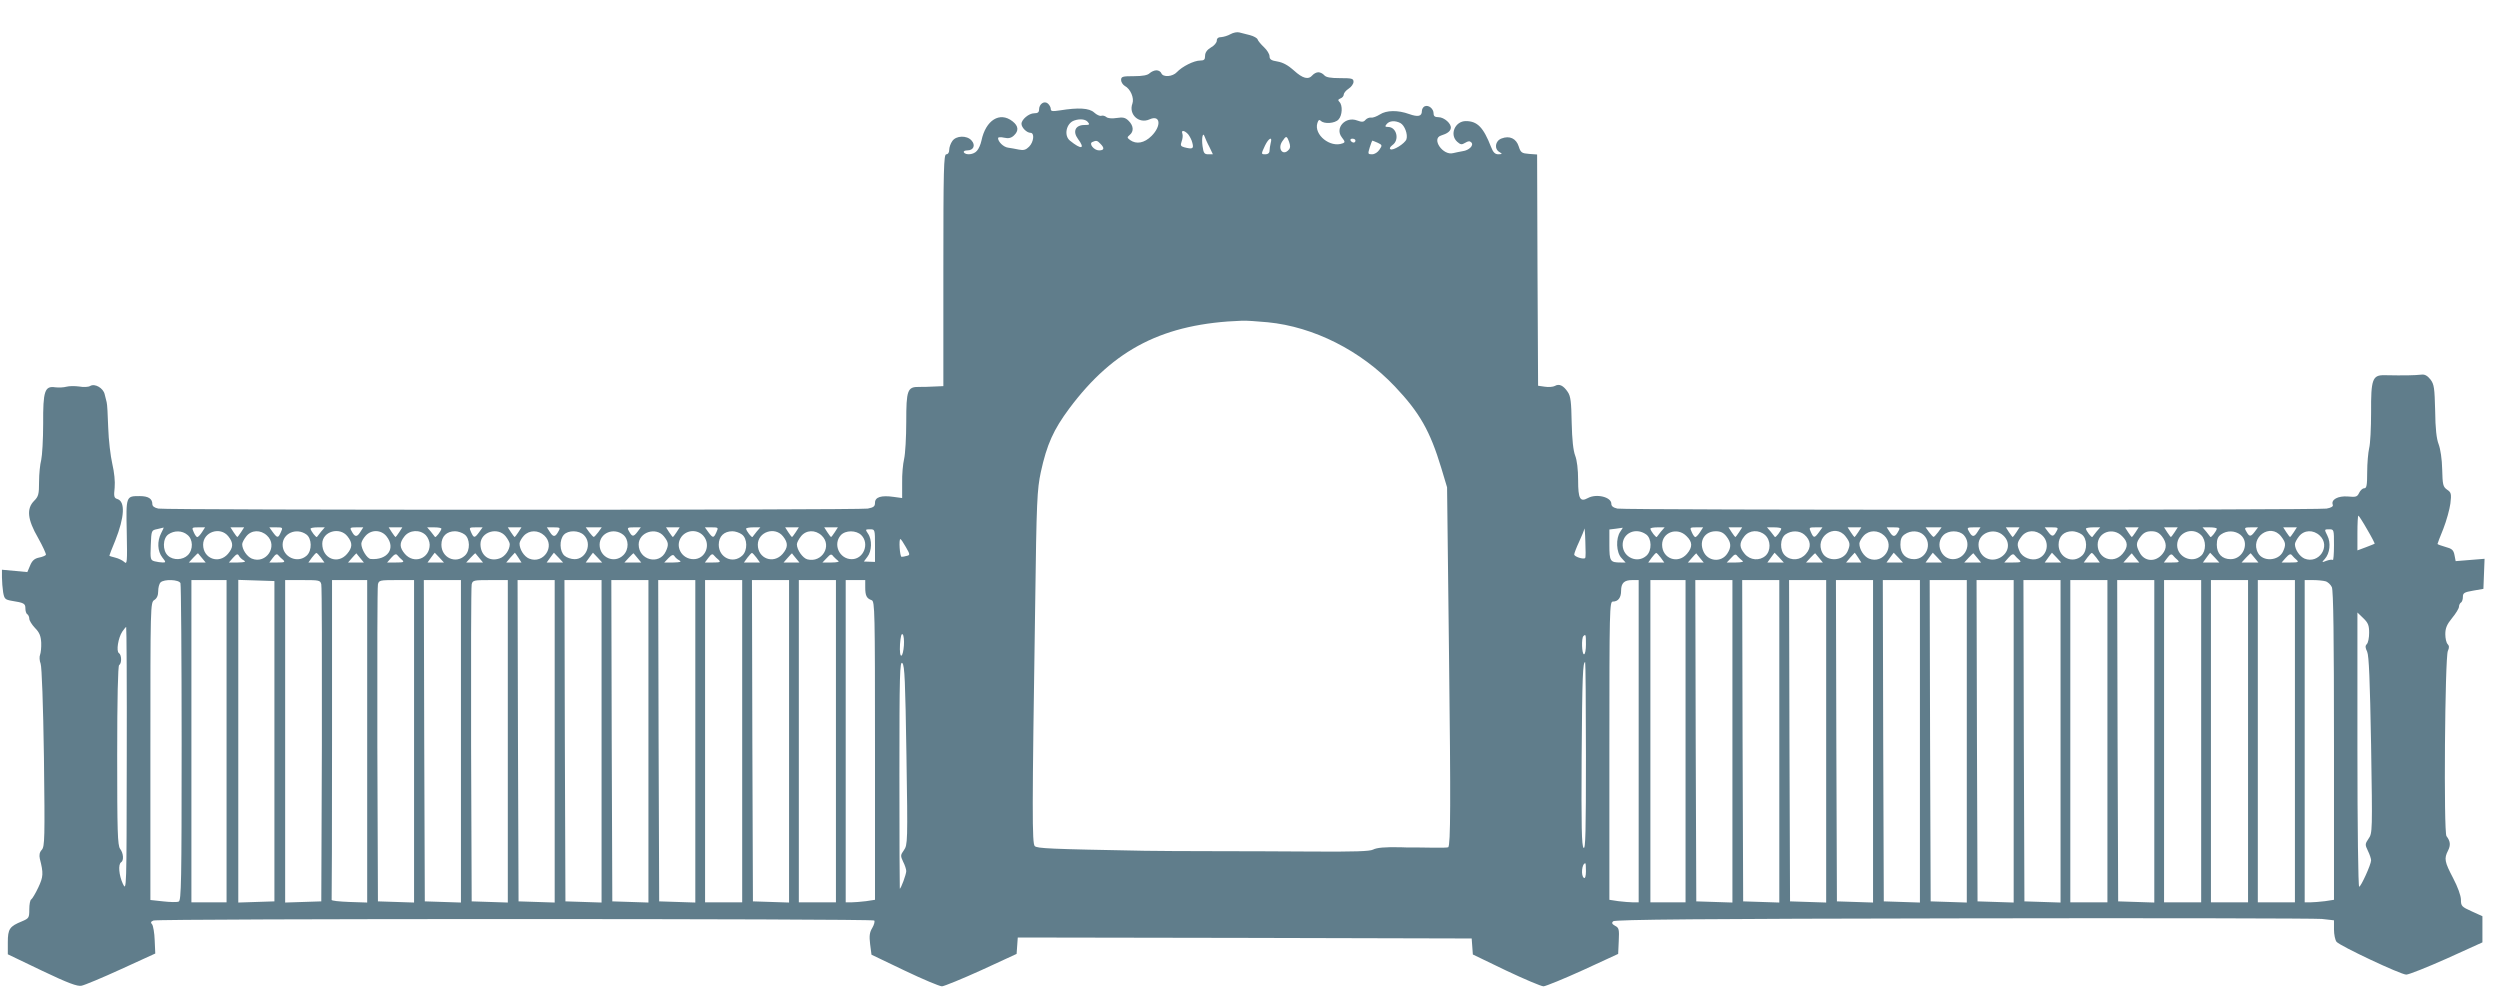 <?xml version="1.0" standalone="no"?>
<!DOCTYPE svg PUBLIC "-//W3C//DTD SVG 20010904//EN"
 "http://www.w3.org/TR/2001/REC-SVG-20010904/DTD/svg10.dtd">
<svg version="1.0" xmlns="http://www.w3.org/2000/svg"
 width="1280pt" height="510pt" viewBox="0 0 1280 510"
 preserveAspectRatio="xMidYMid meet">
<g transform="translate(0,510) scale(0.1,-0.1)"
fill="#607d8b" stroke="none">
<path d="M6300 4925 c-14 -8 -35 -14 -47 -15 -15 0 -23 -6 -23 -18 0 -10 -13
-26 -30 -35 -20 -12 -30 -26 -30 -43 0 -19 -5 -24 -25 -24 -32 0 -93 -31 -119
-59 -22 -24 -71 -28 -80 -6 -3 8 -14 15 -25 15 -11 0 -26 -7 -35 -15 -10 -10
-35 -15 -80 -15 -59 0 -66 -2 -66 -20 0 -10 9 -24 19 -30 29 -15 49 -62 39
-90 -21 -56 34 -106 88 -81 55 25 62 -33 10 -85 -37 -37 -78 -44 -110 -21 -16
12 -16 14 -2 26 22 18 20 47 -5 72 -17 17 -29 20 -61 15 -25 -4 -46 -2 -54 5
-7 6 -19 9 -26 6 -7 -2 -23 5 -36 17 -25 23 -81 26 -174 11 -40 -6 -48 -5 -48
7 0 9 -7 21 -15 28 -19 16 -45 -3 -45 -31 0 -14 -7 -19 -25 -19 -27 0 -65 -32
-65 -54 0 -19 27 -46 46 -46 22 0 17 -47 -7 -71 -16 -16 -28 -20 -52 -15 -18
4 -43 8 -56 10 -23 3 -51 30 -51 49 0 5 14 6 31 2 22 -5 36 -2 50 11 26 24 24
49 -7 73 -65 51 -137 6 -159 -99 -4 -19 -14 -43 -23 -52 -16 -20 -57 -24 -67
-8 -3 6 5 10 18 10 32 0 43 27 21 51 -24 27 -79 25 -98 -3 -9 -12 -16 -33 -16
-45 0 -14 -6 -23 -15 -23 -13 0 -15 -73 -15 -593 l0 -594 -47 -2 c-27 -2 -61
-2 -77 -2 -60 1 -66 -16 -66 -178 0 -80 -5 -166 -11 -191 -6 -25 -11 -80 -10
-122 l0 -78 -44 6 c-63 9 -95 -1 -95 -30 0 -19 -7 -24 -37 -30 -50 -8 -3591
-8 -3632 0 -20 4 -31 12 -31 23 0 28 -21 41 -65 41 -70 0 -70 1 -66 -186 3
-153 2 -166 -13 -151 -9 8 -29 18 -46 22 -16 4 -30 8 -30 10 0 2 13 37 30 77
48 121 52 200 11 213 -17 5 -19 13 -14 58 3 32 -2 79 -12 122 -9 39 -19 122
-21 186 -2 63 -5 122 -8 130 -2 8 -7 26 -10 40 -7 32 -50 57 -74 43 -9 -6 -35
-7 -56 -3 -22 3 -51 3 -66 -1 -14 -4 -39 -5 -57 -3 -54 8 -63 -18 -62 -187 0
-80 -5 -163 -10 -185 -6 -22 -11 -72 -11 -112 0 -63 -3 -75 -25 -97 -40 -40
-35 -95 20 -190 24 -43 42 -82 40 -87 -3 -4 -19 -11 -36 -14 -23 -5 -35 -16
-45 -41 l-14 -33 -65 6 -65 6 0 -39 c0 -21 3 -56 6 -76 6 -34 10 -38 43 -44
64 -10 71 -14 71 -39 0 -13 4 -27 10 -30 5 -3 10 -14 10 -23 0 -9 13 -30 29
-47 23 -23 30 -41 32 -75 1 -25 -2 -53 -6 -63 -4 -9 -3 -30 3 -45 6 -16 13
-209 17 -481 5 -414 4 -455 -11 -472 -12 -13 -14 -27 -10 -46 19 -74 18 -92
-8 -147 -14 -30 -31 -58 -36 -61 -6 -3 -10 -26 -10 -51 0 -43 -2 -46 -37 -61
-64 -26 -73 -39 -73 -108 l0 -61 175 -84 c134 -64 181 -81 202 -77 16 3 107
41 203 85 l175 80 -3 68 c-1 37 -8 74 -13 81 -9 9 -7 15 7 20 25 10 3680 10
3690 0 4 -4 0 -21 -10 -38 -14 -23 -16 -41 -11 -83 l7 -54 169 -81 c94 -45
180 -81 192 -81 12 1 103 38 202 83 l180 83 3 42 3 42 1162 -2 1162 -3 3 -41
3 -41 170 -82 c93 -44 180 -81 192 -81 12 1 103 38 202 83 l180 83 3 66 c3 60
1 68 -19 78 -16 9 -18 15 -10 23 9 9 460 13 1789 15 977 2 1805 0 1840 -3 l62
-7 0 -47 c0 -26 6 -54 13 -63 17 -21 329 -168 357 -168 13 0 106 37 207 82
l183 83 0 67 0 67 -55 25 c-51 23 -55 27 -55 59 0 21 -16 65 -40 111 -44 84
-47 100 -26 141 14 28 12 48 -8 74 -15 19 -8 915 7 948 8 17 7 27 -1 35 -7 7
-12 30 -12 51 0 31 8 50 35 83 19 23 35 49 35 58 0 8 5 18 10 21 6 3 10 17 10
29 0 20 7 24 53 32 l52 9 3 77 3 77 -74 -6 -74 -6 -6 31 c-5 26 -13 33 -47 42
-22 6 -40 13 -40 15 0 2 13 37 30 78 16 41 32 99 36 129 6 50 4 57 -17 71 -21
15 -23 25 -25 104 -1 52 -9 104 -18 128 -11 28 -17 80 -18 172 -3 116 -5 135
-24 160 -15 19 -29 27 -45 25 -38 -4 -87 -5 -191 -3 -61 1 -69 -21 -68 -190 0
-79 -4 -162 -10 -184 -5 -22 -10 -77 -10 -122 0 -68 -3 -83 -15 -83 -9 0 -20
-11 -26 -23 -10 -21 -16 -23 -58 -19 -50 4 -88 -16 -77 -43 3 -8 -9 -15 -32
-19 -49 -8 -3590 -8 -3631 0 -21 5 -31 12 -31 25 0 34 -76 53 -120 29 -40 -22
-50 -4 -50 91 0 56 -6 103 -15 126 -10 26 -16 81 -18 169 -2 106 -5 135 -20
157 -22 33 -44 44 -66 31 -9 -5 -32 -7 -51 -4 l-35 5 -3 592 -2 592 -41 3
c-37 3 -43 6 -53 38 -13 41 -47 57 -88 41 -33 -12 -39 -54 -10 -70 15 -9 14
-10 -6 -11 -17 0 -27 9 -38 38 -39 100 -70 132 -129 132 -55 0 -85 -69 -44
-106 17 -15 23 -16 41 -5 15 9 23 10 31 2 15 -15 -12 -41 -44 -45 -13 -2 -35
-7 -49 -10 -52 -14 -113 74 -62 90 32 10 47 21 50 37 5 23 -34 57 -63 57 -18
0 -25 5 -25 19 0 24 -25 45 -45 37 -8 -3 -15 -14 -15 -25 0 -27 -20 -31 -65
-15 -58 21 -116 20 -150 -2 -16 -10 -36 -18 -45 -16 -10 1 -22 -4 -29 -12 -9
-11 -18 -12 -42 -3 -60 23 -116 -38 -79 -86 17 -22 18 -26 4 -31 -63 -24 -148
44 -129 104 5 16 10 19 18 11 17 -17 72 -13 90 7 20 21 22 73 5 90 -9 9 -7 13
5 18 9 3 17 12 17 20 0 7 11 21 25 30 14 9 25 25 25 35 0 17 -8 19 -69 19 -49
0 -72 4 -81 15 -7 8 -20 15 -30 15 -10 0 -23 -7 -30 -15 -21 -25 -50 -17 -95
24 -29 26 -55 41 -84 46 -32 5 -41 11 -41 27 0 11 -13 32 -28 46 -16 15 -31
33 -33 40 -2 7 -20 17 -39 22 -19 5 -44 11 -55 14 -11 3 -31 -1 -45 -9z m-730
-450 c11 -13 8 -15 -18 -15 -46 0 -61 -33 -33 -71 39 -52 18 -57 -41 -9 -32
26 -19 89 22 103 29 10 58 7 70 -8z m1600 -5 c22 -12 39 -58 31 -83 -8 -22
-69 -60 -82 -51 -6 3 -2 12 10 21 38 26 22 93 -22 93 -16 0 -17 3 -7 15 14 17
43 19 70 5z m-1087 -57 c8 -10 19 -30 22 -45 8 -30 1 -33 -42 -22 -18 5 -20
10 -13 30 5 13 7 31 4 39 -8 20 9 19 29 -2z m109 -65 l18 -38 -23 0 c-21 0
-25 6 -30 42 -6 42 2 76 11 48 3 -8 13 -32 24 -52z m408 26 c7 -19 7 -31 -1
-40 -29 -35 -60 3 -34 42 20 30 23 30 35 -2z m-94 -6 c-3 -13 -6 -31 -6 -40 0
-11 -8 -18 -20 -18 -24 0 -24 0 -3 45 19 39 39 48 29 13z m434 12 c0 -5 -4
-10 -9 -10 -6 0 -13 5 -16 10 -3 6 1 10 9 10 9 0 16 -4 16 -10z m-1306 -16
c22 -22 20 -34 -7 -34 -26 0 -54 35 -34 43 20 9 25 8 41 -9z m1420 5 c23 -11
24 -13 9 -35 -9 -14 -25 -24 -38 -24 -22 0 -22 2 -12 35 6 19 12 35 13 35 2 0
14 -5 28 -11z m-563 -919 c235 -23 477 -145 651 -329 127 -134 180 -228 237
-416 l30 -100 10 -860 c9 -753 8 -971 -4 -983 -2 -2 -41 -3 -86 -2 -46 1 -94
1 -106 1 -13 0 -35 0 -50 1 -82 2 -124 -2 -143 -12 -16 -9 -102 -11 -294 -10
-149 1 -383 2 -521 2 -137 0 -297 1 -355 2 -489 9 -550 12 -562 24 -14 14 -14
171 2 1227 7 546 10 597 29 688 31 142 65 217 146 326 228 305 483 435 885
449 19 1 78 -3 131 -8z m5629 -1061 c23 -39 40 -72 38 -73 -1 -1 -22 -9 -45
-18 l-43 -16 0 89 c0 49 2 89 5 89 2 0 23 -32 45 -71z m-11295 -19 c-21 -41
-19 -92 6 -124 19 -24 19 -26 2 -26 -10 0 -28 3 -41 6 -22 6 -23 11 -20 83 3
75 3 76 33 82 17 4 31 7 33 8 1 0 -4 -12 -13 -29z m209 5 c-9 -14 -20 -25 -24
-25 -4 0 -12 11 -18 25 -11 24 -10 25 23 25 l35 0 -16 -25z m200 0 c-9 -14
-18 -25 -19 -25 -1 0 -10 11 -19 25 l-16 25 35 0 35 0 -16 -25z m204 0 c-14
-31 -18 -31 -41 0 l-18 25 35 0 c34 0 35 -1 24 -25z m206 3 c-10 -13 -20 -25
-21 -27 -4 -6 -32 31 -33 42 0 4 16 7 37 7 l36 0 -19 -22z m200 -3 c-17 -27
-28 -25 -44 6 -10 17 -7 19 25 19 l35 0 -16 -25z m200 0 c-9 -14 -18 -25 -19
-25 -1 0 -10 11 -19 25 l-16 25 35 0 35 0 -16 -25z m216 18 c-1 -11 -29 -48
-33 -42 -1 2 -11 14 -21 27 l-19 22 36 0 c21 0 37 -3 37 -7z m193 -18 c-23
-31 -27 -31 -41 0 -11 24 -10 25 24 25 l35 0 -18 -25z m201 0 c-9 -14 -18 -25
-19 -25 -1 0 -10 11 -19 25 l-16 25 35 0 35 0 -16 -25z m206 6 c-16 -31 -27
-33 -44 -6 l-16 25 35 0 c32 0 35 -2 25 -19z m203 -6 c-10 -13 -20 -24 -23
-24 -3 0 -13 11 -23 24 l-18 25 41 0 41 0 -18 -25z m200 1 c-20 -26 -27 -25
-43 5 -10 17 -7 19 25 19 l36 0 -18 -24z m201 -1 c-9 -14 -18 -25 -19 -25 -1
0 -10 11 -19 25 l-16 25 35 0 35 0 -16 -25z m204 0 c-14 -31 -18 -31 -41 0
l-18 25 35 0 c34 0 35 -1 24 -25z m206 3 c-10 -13 -20 -25 -21 -27 -4 -6 -32
31 -33 42 0 4 16 7 37 7 l36 0 -19 -22z m200 -3 c-9 -14 -18 -25 -19 -25 -1 0
-10 11 -19 25 l-16 25 35 0 35 0 -16 -25z m200 0 c-9 -14 -18 -25 -19 -25 -1
0 -10 11 -19 25 l-16 25 35 0 35 0 -16 -25z m3842 -132 c-8 -9 -56 7 -56 18 0
6 11 35 25 65 14 30 26 60 27 67 1 7 4 -23 5 -67 2 -43 2 -81 -1 -83z m180
135 c-24 -34 -21 -107 6 -135 l21 -23 -25 0 c-54 0 -58 6 -58 90 l0 79 33 4
c17 2 33 5 35 5 2 1 -4 -8 -12 -20z m208 0 c-10 -13 -20 -25 -21 -27 -4 -6
-32 31 -33 42 0 4 16 7 37 7 l36 0 -19 -22z m200 -3 c-9 -14 -20 -25 -24 -25
-4 0 -12 11 -18 25 -11 24 -10 25 23 25 l35 0 -16 -25z m200 0 c-9 -14 -18
-25 -19 -25 -1 0 -10 11 -19 25 l-16 25 35 0 35 0 -16 -25z m216 18 c-1 -11
-29 -48 -33 -42 -1 2 -11 14 -21 27 l-19 22 36 0 c21 0 37 -3 37 -7z m193 -18
c-23 -31 -27 -31 -41 0 -11 24 -10 25 24 25 l35 0 -18 -25z m201 0 c-9 -14
-18 -25 -19 -25 -1 0 -10 11 -19 25 l-16 25 35 0 35 0 -16 -25z m206 6 c-16
-31 -27 -33 -44 -6 l-16 25 35 0 c32 0 35 -2 25 -19z m203 -6 c-10 -13 -20
-24 -23 -24 -3 0 -13 11 -23 24 l-18 25 41 0 41 0 -18 -25z m201 0 c-17 -27
-28 -25 -44 6 -10 17 -7 19 25 19 l35 0 -16 -25z m200 0 c-9 -14 -18 -25 -19
-25 -1 0 -10 11 -19 25 l-16 25 35 0 35 0 -16 -25z m206 6 c-16 -30 -23 -31
-43 -5 l-18 24 36 0 c32 0 35 -2 25 -19z m204 -3 c-10 -13 -20 -25 -21 -27 -4
-6 -32 31 -33 42 0 4 16 7 37 7 l36 0 -19 -22z m200 -3 c-9 -14 -18 -25 -19
-25 -1 0 -10 11 -19 25 l-16 25 35 0 35 0 -16 -25z m200 0 c-9 -14 -18 -25
-19 -25 -1 0 -10 11 -19 25 l-16 25 35 0 35 0 -16 -25z m216 18 c-1 -11 -29
-48 -33 -42 -1 2 -11 14 -21 27 l-19 22 36 0 c21 0 37 -3 37 -7z m193 -17
c-20 -26 -27 -25 -43 5 -10 17 -7 19 25 19 l36 0 -18 -24z m201 -1 c-9 -14
-18 -25 -19 -25 -1 0 -10 11 -19 25 l-16 25 35 0 35 0 -16 -25z m-7264 -69 l0
-83 -29 1 -28 1 18 24 c23 29 25 88 3 119 -14 21 -14 22 10 22 26 0 26 -1 26
-84z m7470 2 c0 -45 -3 -79 -6 -75 -3 3 -18 1 -32 -4 -25 -10 -26 -9 -9 9 26
29 32 83 13 120 -16 32 -16 32 9 32 25 0 25 -1 25 -82z m-10991 54 c30 -23 31
-76 3 -104 -26 -26 -75 -28 -102 -3 -29 26 -27 89 2 109 30 21 71 20 97 -2z
m210 -8 c27 -34 26 -57 -2 -90 -47 -54 -127 -24 -127 47 0 66 88 95 129 43z
m198 4 c58 -54 -4 -148 -78 -118 -25 11 -49 46 -49 74 0 7 9 25 21 40 26 33
73 35 106 4z m201 6 c29 -20 31 -83 2 -109 -47 -42 -123 -7 -123 56 0 58 70
89 121 53z m211 -10 c27 -34 26 -57 -2 -90 -48 -56 -127 -24 -127 52 0 63 89
89 129 38z m200 0 c49 -62 5 -123 -81 -116 -19 2 -48 50 -48 78 0 10 10 28 22
41 30 33 80 31 107 -3z m201 6 c11 -11 20 -33 20 -49 0 -71 -80 -101 -127 -47
-28 33 -29 56 -2 90 26 33 79 36 109 6z m198 4 c29 -20 31 -83 2 -109 -48 -44
-120 -10 -120 56 0 43 27 69 70 69 14 0 36 -7 48 -16z m211 -10 c12 -15 21
-33 21 -40 0 -29 -24 -64 -52 -73 -53 -19 -98 15 -98 73 0 63 89 90 129 40z
m198 4 c58 -54 -4 -148 -78 -118 -26 11 -49 47 -49 77 0 9 10 27 22 40 28 30
74 30 105 1z m203 2 c43 -43 12 -123 -48 -123 -18 0 -41 8 -52 18 -25 22 -27
81 -3 107 22 24 77 24 103 -2z m201 2 c29 -24 30 -75 1 -104 -46 -46 -122 -13
-122 53 0 60 72 90 121 51z m208 -8 c24 -30 26 -43 10 -77 -33 -72 -139 -45
-139 35 0 63 89 92 129 42z m201 4 c42 -46 12 -121 -49 -121 -62 0 -98 68 -61
116 28 35 80 37 110 5z m198 6 c29 -20 31 -83 2 -109 -48 -44 -120 -10 -120
56 0 43 27 69 70 69 14 0 36 -7 48 -16z m211 -10 c27 -34 26 -57 -2 -90 -47
-54 -127 -24 -127 47 0 66 88 95 129 43z m198 4 c55 -52 2 -141 -73 -122 -24
6 -54 49 -54 77 0 8 9 26 21 41 26 33 73 35 106 4z m203 2 c43 -43 12 -123
-49 -123 -63 0 -98 76 -56 123 24 26 79 26 105 0z m4018 4 c29 -20 31 -83 2
-109 -46 -42 -120 -9 -122 53 -2 62 66 94 120 56z m207 -9 c31 -30 32 -56 2
-91 -47 -54 -127 -24 -127 47 0 64 78 92 125 44z m204 -1 c25 -32 26 -56 5
-88 -31 -48 -101 -41 -123 12 -23 54 8 102 64 102 24 0 39 -7 54 -26z m199 6
c29 -27 29 -80 2 -105 -31 -28 -79 -24 -107 9 -28 33 -29 56 -2 90 26 33 75
35 107 6z m200 3 c34 -29 37 -66 9 -98 -28 -34 -76 -38 -107 -10 -29 26 -27
89 2 109 30 21 71 20 96 -1z m211 -9 c24 -31 26 -43 10 -78 -23 -49 -104 -53
-128 -7 -43 80 63 155 118 85z m198 4 c58 -54 -4 -148 -78 -118 -26 11 -49 47
-49 77 0 9 10 27 22 40 28 30 74 30 105 1z m203 2 c45 -45 13 -123 -50 -123
-43 0 -70 28 -70 74 0 28 6 42 22 53 31 22 74 20 98 -4z m205 0 c42 -47 7
-123 -56 -123 -61 0 -92 80 -49 123 26 26 81 26 105 0z m202 -2 c38 -35 29
-89 -18 -114 -53 -27 -109 8 -109 68 0 60 81 90 127 46z m200 0 c38 -36 26
-100 -22 -118 -33 -13 -80 5 -94 36 -16 35 -14 47 10 78 26 33 73 35 106 4z
m201 6 c29 -20 31 -83 2 -109 -48 -44 -120 -10 -120 56 0 43 27 69 70 69 14 0
36 -7 48 -16z m207 -9 c31 -30 32 -56 2 -91 -47 -54 -127 -24 -127 47 0 64 78
92 125 44z m204 -1 c25 -32 26 -62 3 -90 -35 -44 -93 -40 -117 7 -20 37 -19
51 6 83 15 19 30 26 54 26 24 0 39 -7 54 -26z m201 6 c26 -26 26 -81 0 -105
-46 -42 -123 -7 -123 54 0 64 78 96 123 51z m201 2 c49 -40 15 -125 -50 -125
-44 0 -71 28 -71 74 0 28 6 42 22 53 30 21 71 20 99 -2z m208 -8 c24 -31 26
-43 10 -78 -23 -49 -104 -53 -128 -7 -43 80 63 155 118 85z m198 4 c58 -54 -4
-148 -78 -118 -25 11 -49 46 -49 74 0 7 9 25 21 40 26 33 73 35 106 4z m-7239
-59 c22 -38 22 -41 5 -45 -10 -3 -22 -5 -27 -5 -9 1 -15 91 -6 91 3 0 15 -18
28 -41z m-3604 -56 l19 -23 -43 0 -43 0 23 25 c13 14 24 24 24 22 1 -1 10 -12
20 -24z m214 -12 c13 -8 6 -10 -30 -11 l-46 0 21 24 c18 20 24 22 30 11 4 -8
15 -19 25 -24z m202 2 c11 -11 6 -13 -28 -13 l-43 0 18 24 c14 19 21 22 28 13
6 -7 17 -18 25 -24z m193 12 l18 -25 -41 0 -41 0 18 25 c10 13 20 24 23 24 3
0 13 -11 23 -24z m201 -2 l19 -23 -41 0 -40 0 21 24 c12 14 22 24 22 23 0 -1
9 -12 19 -24z m215 -10 c12 -11 7 -13 -31 -13 l-46 0 21 24 c17 19 25 22 32
13 6 -7 16 -18 24 -24z m191 12 l23 -25 -42 0 -42 0 18 25 c10 13 18 25 19 25
0 0 11 -11 24 -25z m204 -2 l19 -23 -43 0 -43 0 23 25 c13 14 24 24 24 22 1
-1 10 -12 20 -24z m200 2 l16 -25 -39 0 -39 0 21 25 c12 13 23 25 23 25 1 0 9
-11 18 -25z m206 0 l23 -25 -42 0 -42 0 18 25 c10 13 18 25 19 25 0 0 11 -11
24 -25z m200 0 l23 -25 -42 0 -42 0 18 25 c10 13 18 25 19 25 0 0 11 -11 24
-25z m204 -2 l19 -23 -43 0 -43 0 23 25 c13 14 24 24 24 22 1 -1 10 -12 20
-24z m214 -12 c13 -8 6 -10 -30 -11 l-47 0 22 23 c16 16 24 19 30 10 4 -7 15
-17 25 -22z m202 2 c11 -11 6 -13 -28 -13 l-43 0 18 24 c14 19 21 22 28 13 6
-7 17 -18 25 -24z m193 12 l18 -25 -41 0 -41 0 18 25 c10 13 20 24 23 24 3 0
13 -11 23 -24z m201 -2 l19 -23 -41 0 -40 0 21 24 c12 14 22 24 22 23 0 -1 9
-12 19 -24z m218 -15 c8 -4 -7 -8 -34 -8 l-47 0 22 23 c19 21 24 22 34 8 7 -8
19 -18 25 -23z m4211 17 l18 -25 -41 0 -41 0 18 25 c10 13 20 24 23 24 3 0 13
-11 23 -24z m201 -2 l19 -23 -41 0 -40 0 21 24 c12 14 22 24 22 23 0 -1 9 -12
19 -24z m218 -15 c8 -4 -7 -8 -34 -8 l-47 0 22 23 c19 21 24 22 34 8 7 -8 19
-18 25 -23z m188 17 l23 -25 -42 0 -42 0 18 25 c10 13 18 25 19 25 0 0 11 -11
24 -25z m204 -2 l19 -23 -43 0 -43 0 23 25 c13 14 24 24 24 22 1 -1 10 -12 20
-24z m200 2 l16 -25 -39 0 -39 0 21 25 c12 13 23 25 23 25 1 0 9 -11 18 -25z
m206 0 l23 -25 -42 0 -42 0 18 25 c10 13 18 25 19 25 0 0 11 -11 24 -25z m200
0 l23 -25 -42 0 -42 0 18 25 c10 13 18 25 19 25 0 0 11 -11 24 -25z m204 -2
l19 -23 -43 0 -43 0 23 25 c13 14 24 24 24 22 1 -1 10 -12 20 -24z m215 -10
c12 -11 7 -13 -31 -13 l-46 0 21 24 c17 19 25 22 32 13 6 -7 16 -18 24 -24z
m191 12 l23 -25 -42 0 -42 0 18 25 c10 13 18 25 19 25 0 0 11 -11 24 -25z
m203 0 l18 -25 -41 0 -41 0 18 25 c10 13 20 24 23 24 3 0 13 -11 23 -24z m201
-2 l19 -23 -41 0 -40 0 21 24 c12 14 22 24 22 23 0 -1 9 -12 19 -24z m215 -10
c12 -11 7 -13 -28 -13 l-42 0 18 24 c13 18 21 21 28 13 6 -7 16 -18 24 -24z
m191 12 l23 -25 -42 0 -42 0 18 25 c10 13 18 25 19 25 0 0 11 -11 24 -25z
m204 -2 l19 -23 -43 0 -43 0 23 25 c13 14 24 24 24 22 1 -1 10 -12 20 -24z
m215 -10 c12 -11 7 -13 -31 -13 l-46 0 21 24 c17 19 25 22 32 13 6 -7 16 -18
24 -24z m-10835 -119 c3 -9 6 -378 6 -820 0 -711 -2 -805 -15 -810 -9 -4 -45
-3 -80 1 l-65 7 0 761 c0 751 0 762 20 775 13 8 20 23 20 45 0 18 5 38 12 45
18 18 95 15 102 -4z m236 -809 l0 -825 -90 0 -90 0 0 825 0 825 90 0 90 0 0
-825z m245 0 l0 -820 -92 -3 -93 -3 0 826 0 826 93 -3 92 -3 0 -820z m240 803
c3 -13 4 -383 3 -823 l-3 -800 -92 -3 -93 -3 0 826 0 825 90 0 c85 0 90 -1 95
-22z m235 -803 l0 -826 -92 3 c-51 2 -92 6 -90 11 1 4 2 374 2 822 l0 815 90
0 90 0 0 -825z m240 0 l0 -826 -92 3 -93 3 -3 800 c-1 440 0 810 3 823 5 21
10 22 95 22 l90 0 0 -825z m240 0 l0 -826 -92 3 -93 3 -3 823 -2 822 95 0 95
0 0 -825z m240 0 l0 -826 -92 3 -93 3 -3 800 c-1 440 0 810 3 823 5 21 10 22
95 22 l90 0 0 -825z m240 0 l0 -826 -92 3 -93 3 -3 823 -2 822 95 0 95 0 0
-825z m240 0 l0 -826 -92 3 -93 3 -3 823 -2 822 95 0 95 0 0 -825z m240 0 l0
-826 -92 3 -93 3 -3 823 -2 822 95 0 95 0 0 -825z m240 0 l0 -826 -92 3 -93 3
-3 823 -2 822 95 0 95 0 0 -825z m240 0 l0 -825 -95 0 -95 0 0 825 0 825 95 0
95 0 0 -825z m240 0 l0 -826 -92 3 -93 3 -3 823 -2 822 95 0 95 0 0 -825z
m240 0 l0 -825 -95 0 -95 0 0 825 0 825 95 0 95 0 0 -825z m150 788 c0 -43 7
-57 33 -66 16 -6 17 -52 17 -770 l0 -764 -46 -7 c-26 -3 -60 -6 -75 -6 l-29 0
0 825 0 825 50 0 50 0 0 -37z m3960 -788 l0 -825 -29 0 c-15 0 -49 3 -75 6
l-46 7 0 763 c0 729 1 764 18 764 27 0 42 20 42 55 0 40 16 55 57 55 l33 0 0
-825z m240 0 l0 -825 -90 0 -90 0 0 825 0 825 90 0 90 0 0 -825z m240 0 l0
-826 -92 3 -93 3 -3 823 -2 822 95 0 95 0 0 -825z m240 0 l0 -826 -92 3 -93 3
-3 823 -2 822 95 0 95 0 0 -825z m240 0 l0 -826 -92 3 -93 3 -3 823 -2 822 95
0 95 0 0 -825z m240 0 l0 -826 -92 3 -93 3 -3 823 -2 822 95 0 95 0 0 -825z
m240 0 l0 -826 -92 3 -93 3 -3 823 -2 822 95 0 95 0 0 -825z m240 0 l0 -826
-92 3 -93 3 -3 823 -2 822 95 0 95 0 0 -825z m240 0 l0 -826 -92 3 -93 3 -3
823 -2 822 95 0 95 0 0 -825z m240 0 l0 -826 -92 3 -93 3 -3 823 -2 822 95 0
95 0 0 -825z m240 0 l0 -825 -95 0 -95 0 0 825 0 825 95 0 95 0 0 -825z m240
0 l0 -826 -92 3 -93 3 -3 823 -2 822 95 0 95 0 0 -825z m240 0 l0 -825 -95 0
-95 0 0 825 0 825 95 0 95 0 0 -825z m240 0 l0 -825 -95 0 -95 0 0 825 0 825
95 0 95 0 0 -825z m240 0 l0 -825 -95 0 -95 0 0 825 0 825 95 0 95 0 0 -825z
m156 819 c12 -3 27 -17 33 -30 8 -18 11 -252 11 -813 l0 -788 -46 -7 c-26 -3
-60 -6 -75 -6 l-29 0 0 825 0 825 43 0 c23 0 52 -3 63 -6z m224 -264 c0 -25
-5 -51 -12 -58 -9 -9 -8 -18 2 -39 9 -21 14 -142 20 -478 7 -440 7 -451 -13
-479 -18 -27 -19 -30 -3 -63 9 -18 16 -40 16 -48 0 -21 -52 -135 -61 -135 -5
0 -9 311 -9 702 l0 702 30 -29 c25 -24 30 -37 30 -75z m-11481 -647 c-1 -673
-1 -678 -20 -638 -20 43 -25 100 -9 110 15 9 12 47 -5 69 -13 17 -15 91 -15
477 0 295 4 460 10 464 14 8 13 52 -1 61 -15 9 -4 78 17 110 9 13 18 24 20 24
2 0 4 -305 3 -677z m3979 582 c-2 -27 -7 -50 -13 -52 -6 -2 -9 20 -7 58 3 39
7 58 14 51 5 -5 8 -31 6 -57z m3492 5 c0 -27 -4 -50 -10 -50 -11 0 -14 83 -3
93 12 12 13 8 13 -43z m-3479 -568 c7 -443 6 -458 -13 -485 -18 -25 -18 -29
-4 -59 9 -17 16 -39 16 -48 0 -16 -27 -90 -33 -90 -1 0 -2 263 -2 585 0 514 2
582 15 570 12 -13 15 -90 21 -473z m3479 -4 c0 -386 -2 -479 -12 -469 -10 9
-12 112 -10 464 3 417 6 487 18 487 2 0 4 -217 4 -482z m0 -589 c0 -24 -4 -38
-10 -34 -17 10 -11 75 7 75 2 0 3 -18 3 -41z"/>
</g>
</svg>
